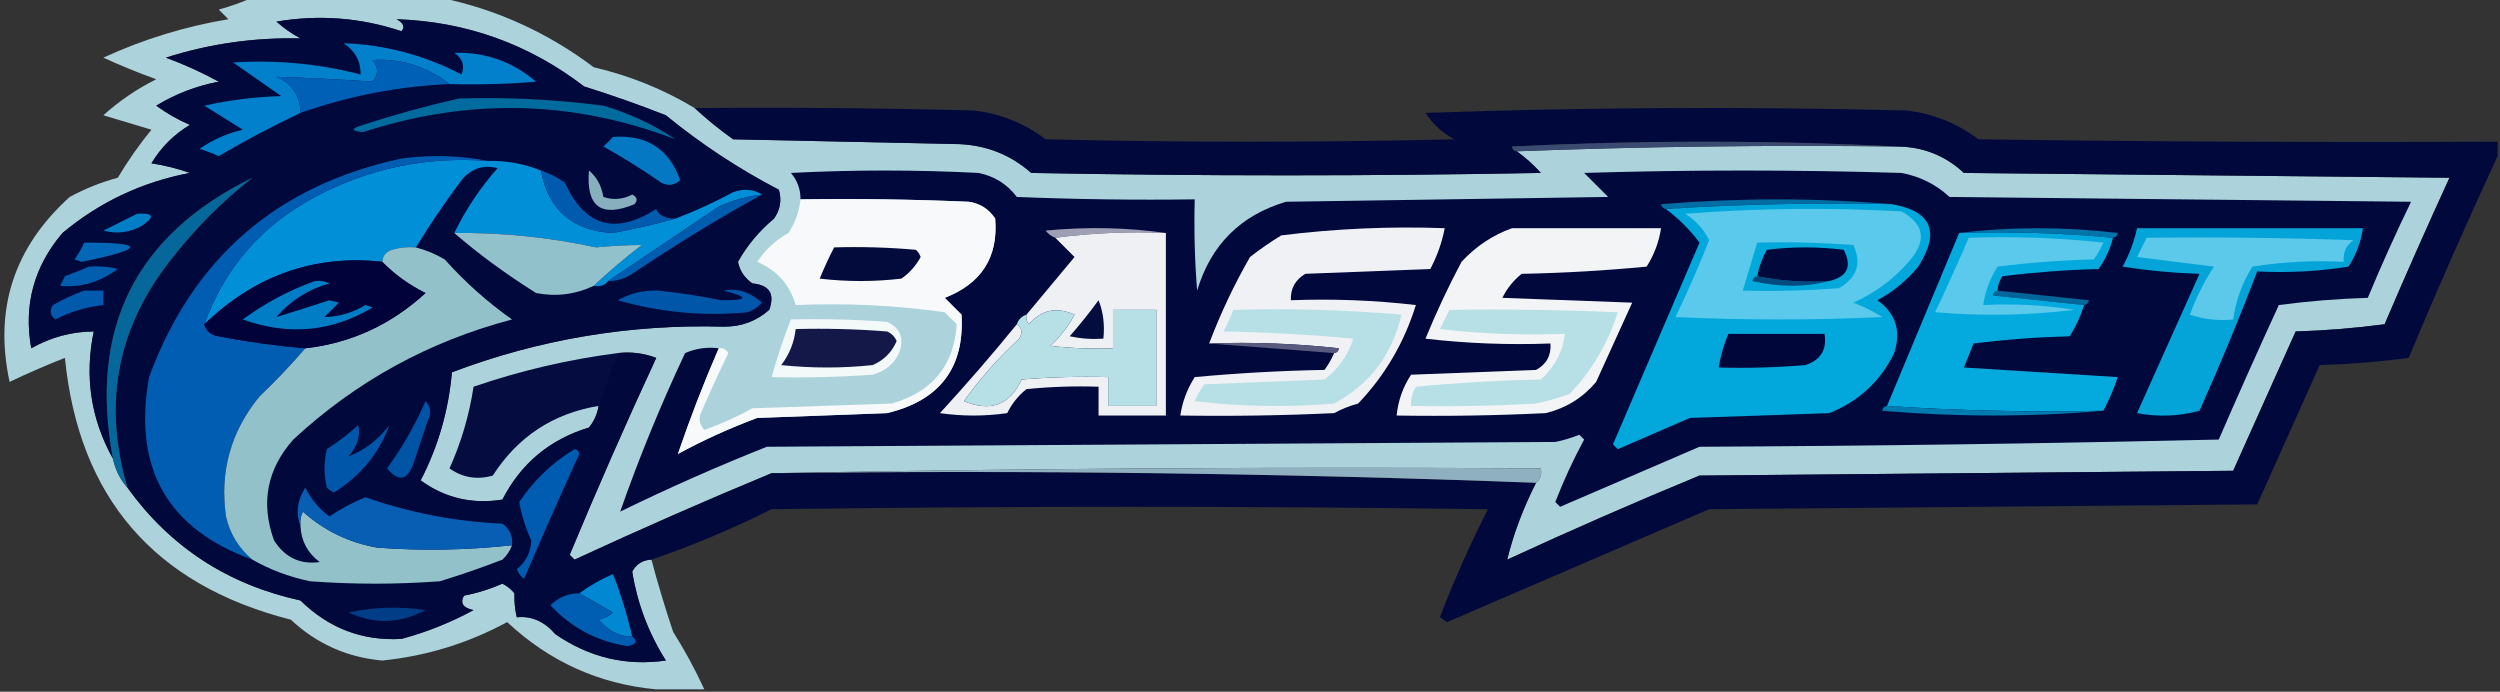 <svg width="777" height="215" viewBox="0 0 777 215" fill="none" xmlns="http://www.w3.org/2000/svg">
<rect x="0" y="0" width="777" height="215" fill="#333333" stroke="none"/>
<g clip-path="url(#clip0_268_702)">
<path opacity="0.985" fill-rule="evenodd" clip-rule="evenodd" d="M78.445 -0.75C97.87 -0.75 117.295 -0.75 136.72 -0.75C154.169 2.836 170.108 10.052 184.535 20.899C195.74 23.519 206.2 27.749 215.914 33.59C219.617 37.028 223.602 40.263 227.868 43.295C251.278 43.793 274.687 44.291 298.097 44.788C306.674 45.153 314.145 48.139 320.51 53.746C373.306 54.742 426.103 54.742 478.899 53.746C476.602 51.197 474.111 48.958 471.428 47.028C510.518 45.538 549.867 45.04 589.472 45.535C597.551 45.558 604.525 48.295 610.391 53.746C660.697 54.244 711.002 54.742 761.308 55.24C754.392 70.308 747.668 85.488 741.136 100.778C732.044 101.99 722.829 102.736 713.493 103.017C707.018 117.45 700.542 131.883 694.068 146.316C638.781 146.814 583.495 147.311 528.208 147.809C508.156 156.082 488.233 164.793 468.439 173.938C470.355 166.027 473.343 158.063 477.404 150.049C478.755 148.99 479.253 147.497 478.899 145.569C398.953 145.073 319.261 145.571 239.822 147.062C219.258 155.592 198.836 164.551 178.558 173.938C178.061 173.44 177.562 172.942 177.064 172.444C185.619 151.864 194.584 131.459 203.96 111.229C200.096 109.766 196.111 109.268 192.006 109.736C176.762 111.689 161.82 115.173 147.179 120.188C145.847 128.998 143.357 137.459 139.708 145.569C143.755 148.46 148.237 149.206 153.156 147.809C160.929 135.717 171.887 128.5 186.029 126.16C185.654 128.654 184.658 130.893 183.041 132.878C170.905 136.544 161.939 144.009 156.145 155.274C146.72 156.775 138.252 154.785 130.743 149.302C136.171 138.814 139.409 127.616 140.455 115.708C167.547 105.45 195.688 100.722 224.879 101.524C230.347 101.58 235.079 99.838 239.075 96.299C240.877 91.315 239.134 88.578 233.845 88.087C231.418 86.419 229.924 84.179 229.362 81.368C232.206 76.275 235.941 71.796 240.569 67.931C242.513 65.147 243.012 62.16 242.063 58.972C229.579 52.477 217.874 44.763 206.949 35.83C198.594 32.55 190.127 29.563 181.547 26.872C164.341 13.676 144.916 6.708 123.272 5.969C125.453 7.18 125.951 8.424 124.766 9.701C112.065 5.471 99.115 4.476 85.916 6.715C88.2 8.748 90.69 10.49 93.387 11.941C79.044 11.608 65.098 13.598 51.549 17.913C57.205 19.992 62.684 22.481 67.985 25.378C61.008 26.705 54.533 29.193 48.56 32.844C51.803 35.212 55.29 37.203 59.02 38.816C54.039 41.802 50.054 45.784 47.066 50.76C51.148 51.377 55.133 52.373 59.02 53.746C44.177 56.56 30.978 62.781 19.423 72.41C10.533 82.875 7.295 94.82 9.71 108.243C15.825 104.79 22.3 103.049 29.135 103.017C26.233 117.02 28.225 130.209 35.112 142.583C35.848 146.045 37.342 149.031 39.595 151.542C52.886 169.997 70.817 181.694 93.387 186.628C102.182 195.263 112.642 199.245 124.766 198.573C132.645 196.45 140.116 193.464 147.179 189.615C143.924 188.955 142.928 187.462 144.191 185.135C148.32 184.341 152.305 183.096 156.145 181.403C157.606 182.115 158.851 183.109 159.88 184.389C159.812 187.096 160.06 189.583 160.628 191.854C165.179 191.369 169.164 193.11 172.581 197.08C183.099 204.327 194.556 207.065 206.949 205.292C201.584 196.808 198.098 187.6 196.489 177.67C197.768 175.289 199.76 174.045 202.466 173.938C204.465 181.419 206.707 188.884 209.19 196.333C212.845 202.147 216.081 208.12 218.903 214.25C213.922 214.25 208.94 214.25 203.96 214.25C186.243 212.621 170.803 205.653 157.639 193.347C145.473 199.926 132.523 203.908 118.789 205.292C107.864 204.312 98.401 200.082 90.399 192.601C47.922 181.769 24.512 154.646 20.17 111.229C14.332 113.525 8.604 116.014 2.986 118.694C-1.915 96.056 4.311 76.895 21.664 61.212C26.407 58.637 31.387 56.646 36.606 55.24C39.725 50.002 43.212 45.025 47.066 40.309C42.085 38.816 37.104 37.323 32.124 35.83C37.084 31.359 42.563 27.626 48.56 24.632C42.955 22.614 37.476 20.375 32.124 17.913C44.541 12.207 57.491 8.226 70.974 5.969C69.978 4.973 68.981 3.978 67.985 2.983C71.726 1.941 75.213 0.697 78.445 -0.75ZM192.006 109.736C190.015 115.211 188.021 120.685 186.029 126.16C171.887 128.5 160.929 135.717 153.156 147.809C148.237 149.206 143.755 148.46 139.708 145.569C143.357 137.459 145.847 128.998 147.179 120.188C161.82 115.173 176.762 111.689 192.006 109.736Z" fill="#ADD5DE"/>
<path opacity="0.971" fill-rule="evenodd" clip-rule="evenodd" d="M186.03 126.162C188.022 120.687 190.016 115.213 192.007 109.738C196.112 109.27 200.097 109.768 203.961 111.231C194.585 131.461 185.62 151.866 177.065 172.447C177.563 172.944 178.062 173.443 178.559 173.94C198.838 164.553 219.259 155.595 239.823 147.065C319.531 146.076 398.725 147.071 477.405 150.051C473.344 158.066 470.356 166.03 468.44 173.94C488.234 164.795 508.157 156.084 528.209 147.811C583.496 147.314 638.782 146.816 694.069 146.318C700.543 131.885 707.019 117.453 713.494 103.02C722.83 102.739 732.045 101.992 741.137 100.78C747.668 85.49 754.393 70.311 761.309 55.242C711.003 54.744 660.698 54.246 610.392 53.749C604.526 48.297 597.552 45.56 589.473 45.537C549.871 43.552 510.025 43.552 469.934 45.537C470.12 46.443 470.617 46.941 471.429 47.03C474.112 48.96 476.603 51.2 478.9 53.749C426.104 54.744 373.307 54.744 320.511 53.749C314.146 48.142 306.675 45.156 298.098 44.791C274.688 44.293 251.279 43.795 227.869 43.297C223.603 40.265 219.618 37.03 215.915 33.593C244.808 33.344 273.697 33.593 302.581 34.339C310.896 35.282 318.367 38.268 324.994 43.297C367.33 44.293 409.668 44.293 452.004 43.297C448.304 41.343 445.315 38.606 443.038 35.086C492.838 33.344 542.647 33.095 592.461 34.339C600.777 35.282 608.248 38.268 614.875 43.297C668.664 44.044 722.456 44.293 776.252 44.044C776.252 45.537 776.252 47.03 776.252 48.523C766.702 69.116 757.487 90.019 748.608 111.231C739.516 112.443 730.301 113.19 720.965 113.471C714.491 127.904 708.015 142.337 701.54 156.77C644.759 157.267 587.979 157.766 531.198 158.263C504.052 169.958 476.908 181.654 449.762 193.35C449.015 192.852 448.268 192.354 447.521 191.856C451.899 180.372 456.879 169.174 462.463 158.263C388.249 157.267 314.037 157.267 239.823 158.263C227.682 164.33 215.231 169.556 202.467 173.94C199.761 174.047 197.769 175.291 196.49 177.672C198.099 187.603 201.585 196.81 206.95 205.294C194.557 207.068 183.1 204.329 172.582 197.082C169.165 193.112 165.18 191.371 160.629 191.856C160.061 189.586 159.813 187.098 159.881 184.391C158.852 183.112 157.607 182.117 156.146 181.405C152.306 183.098 148.321 184.343 144.192 185.138C142.929 187.464 143.925 188.957 147.18 189.617C140.117 193.466 132.646 196.452 124.767 198.575C112.643 199.247 102.183 195.265 93.388 186.631C70.818 181.696 52.887 170 39.596 151.544C31.793 125.13 36.525 101.241 53.791 79.877C61.013 70.67 69.231 62.458 78.446 55.242C41.988 73.107 27.544 102.221 35.113 142.586C28.226 130.211 26.234 117.022 29.136 103.02C22.301 103.051 15.826 104.793 9.711 108.245C7.296 94.822 10.534 82.878 19.424 72.412C30.979 62.783 44.178 56.562 59.021 53.749C55.134 52.375 51.149 51.379 47.067 50.763C50.056 45.786 54.04 41.804 59.021 38.818C55.291 37.205 51.804 35.214 48.561 32.846C54.534 29.195 61.009 26.707 67.986 25.381C62.685 22.483 57.206 19.995 51.55 17.916C65.099 13.601 79.045 11.61 93.388 11.943C90.691 10.492 88.201 8.75 85.917 6.718C99.116 4.478 112.066 5.473 124.767 9.704C125.952 8.427 125.454 7.182 123.273 5.971C144.917 6.71 164.342 13.678 181.548 26.874C190.128 29.566 198.595 32.552 206.95 35.832C217.876 44.765 229.58 52.479 242.064 58.974C243.013 62.163 242.514 65.149 240.57 67.933C235.942 71.798 232.207 76.277 229.363 81.37C229.925 84.182 231.419 86.421 233.846 88.089C239.135 88.58 240.878 91.317 239.076 96.301C235.08 99.84 230.348 101.582 224.88 101.527C195.689 100.724 167.548 105.452 140.456 115.711C139.41 127.618 136.172 138.816 130.744 149.304C138.254 154.787 146.721 156.777 156.146 155.277C161.94 144.011 170.906 136.546 183.042 132.881C184.659 130.895 185.655 128.656 186.03 126.162ZM192.007 109.738C190.016 115.213 188.022 120.687 186.03 126.162C171.888 128.503 160.93 135.719 153.157 147.811C148.238 149.208 143.756 148.462 139.709 145.572C143.358 137.461 145.848 129 147.18 120.19C161.821 115.176 176.763 111.692 192.007 109.738Z" fill="#00083C"/>
<path fill-rule="evenodd" clip-rule="evenodd" d="M139.708 26.128C132.562 20.594 124.593 18.105 115.8 18.663C117.663 20.966 117.663 23.205 115.8 25.382C105.857 24.69 95.896 24.193 85.915 23.889C90.83 25.994 93.321 29.727 93.387 35.087C84.822 39.12 76.355 43.599 67.985 48.524C66.05 47.631 64.058 46.885 62.008 46.285C66.065 43.436 70.548 41.446 75.456 40.312C71.471 37.824 67.487 35.336 63.502 32.847C71.347 31.094 79.317 30.099 87.41 29.861C82.429 26.377 77.448 22.893 72.467 19.41C85.905 18.557 99.104 19.801 112.065 23.142C112.162 19.114 110.418 15.88 106.835 13.438C119.693 13.9 131.896 17.135 143.443 23.142C144.506 20.355 143.759 18.116 141.202 16.424C150.788 16.133 159.254 19.119 166.604 25.382C157.652 26.128 148.687 26.377 139.708 26.128Z" fill="#0280CB"/>
<path fill-rule="evenodd" clip-rule="evenodd" d="M139.714 26.128C123.817 26.816 108.377 29.802 93.393 35.086C93.327 29.727 90.837 25.994 85.922 23.888C95.902 24.192 105.864 24.69 115.806 25.381C117.669 23.204 117.669 20.965 115.806 18.663C124.599 18.105 132.568 20.593 139.714 26.128Z" fill="#0060B5"/>
<path fill-rule="evenodd" clip-rule="evenodd" d="M142.703 30.607C157.712 30.166 172.655 30.913 187.53 32.847C195.561 35.187 203.032 38.671 209.943 43.298C178.07 31.116 145.694 30.37 112.818 41.059C108.988 40.705 108.988 39.958 112.818 38.819C122.842 35.573 132.803 32.836 142.703 30.607Z" fill="#026B9D"/>
<path fill-rule="evenodd" clip-rule="evenodd" d="M190.512 42.551C200.964 41.792 207.938 46.272 211.431 55.989C209.604 57.652 207.612 57.901 205.454 56.735C199.676 52.707 193.699 48.974 187.523 45.537C188.634 44.519 189.629 43.524 190.512 42.551Z" fill="#0478C3"/>
<path fill-rule="evenodd" clip-rule="evenodd" d="M589.476 45.535C549.871 45.041 510.522 45.539 471.432 47.029C470.62 46.939 470.123 46.441 469.938 45.535C510.028 43.551 549.874 43.551 589.476 45.535Z" fill="#3A4A71"/>
<path fill-rule="evenodd" clip-rule="evenodd" d="M151.667 50.017C157.398 49.892 162.877 50.887 168.104 53.003C170.451 65.299 177.923 71.769 190.517 72.412C197.234 71.153 203.708 69.659 209.942 67.933C216.066 65.622 222.043 62.885 227.873 59.721C231.178 58.543 234.167 58.792 236.839 60.468C232.169 61.012 227.686 62.257 223.391 64.201C211.837 71.949 200.381 79.663 189.023 87.343C187.964 88.693 186.47 89.19 184.541 88.836C189.235 84.404 194.216 80.173 199.483 76.145C194.821 76.157 190.09 76.406 185.288 76.891C170.773 73.743 156.08 72.25 141.208 72.412C144.748 65.094 149.231 58.376 154.656 52.256C150.178 51.128 146.442 52.372 143.449 55.989C138.349 62.805 133.617 69.773 129.254 76.891C126.715 76.652 124.225 76.901 121.783 77.638C119.906 78.26 118.91 79.505 118.794 81.371C97.802 79.079 79.373 85.549 63.508 100.78C69.816 83.269 81.271 70.081 97.875 61.214C114.661 52.296 132.592 48.563 151.667 50.017Z" fill="#018FD8"/>
<path fill-rule="evenodd" clip-rule="evenodd" d="M223.39 108.243C218.663 119.153 214.429 130.102 210.689 141.09C218.629 136.785 226.847 133.052 235.343 129.892C248.791 129.395 262.24 128.897 275.688 128.399C292.088 124.485 299.809 114.283 298.848 97.792C297.104 96.05 295.362 94.308 293.618 92.566C305.064 88.133 310.294 79.921 309.308 67.931C307.337 64.963 304.598 63.221 301.09 62.705C283.664 61.959 266.231 61.71 248.791 61.958C248.833 58.849 247.837 56.112 245.803 53.747C265.228 52.751 284.653 52.751 304.078 53.747C309.019 54.721 313.003 57.21 316.032 61.212C334.454 61.958 352.883 62.207 371.318 61.958C371.07 71.427 371.318 80.883 372.066 90.326C376.339 76.103 385.552 66.896 399.709 62.705C433.079 62.207 466.452 61.709 499.822 61.212C497.331 58.723 494.842 56.235 492.351 53.747C525.224 52.751 558.097 52.751 590.97 53.747C596.711 54.822 601.693 57.311 605.913 61.212C653.728 61.709 701.543 62.207 749.359 62.705C744.586 72.534 740.104 82.487 735.911 92.566C726.575 92.847 717.36 93.594 708.267 94.806C701.908 108.627 695.683 122.562 689.59 136.611C635.805 137.855 582.012 138.602 528.213 138.851C513.768 145.072 499.325 151.292 484.88 157.514C484.382 157.017 483.883 156.518 483.386 156.021C485.965 149.372 488.953 142.902 492.351 136.611C491.853 136.114 491.354 135.616 490.857 135.118C488.444 136.095 485.953 136.841 483.386 137.358C401.701 137.855 320.017 138.353 238.332 138.851C222.867 144.995 207.675 151.715 192.758 159.007C198.557 142.409 205.281 125.986 212.93 109.736C216.281 108.282 219.768 107.784 223.39 108.243Z" fill="#00083C"/>
<path fill-rule="evenodd" clip-rule="evenodd" d="M168.102 53C170.724 53.854 173.215 55.099 175.573 56.733C181.739 70.393 191.202 73.13 203.963 64.944C204.719 66.921 206.711 67.916 209.94 67.931C203.706 69.657 197.232 71.15 190.515 72.41C177.92 71.766 170.449 65.296 168.102 53Z" fill="#005BAE"/>
<path fill-rule="evenodd" clip-rule="evenodd" d="M183.043 53C185.463 55.002 186.958 57.739 187.525 61.212C190.616 62.237 193.604 61.989 196.491 60.465C198.016 61.214 198.266 62.21 197.238 63.451C186.852 67.761 182.119 64.277 183.043 53Z" fill="#88AFBE"/>
<path fill-rule="evenodd" clip-rule="evenodd" d="M248.79 61.96C266.23 61.712 283.663 61.961 301.088 62.707C304.597 63.223 307.336 64.965 309.307 67.933C310.293 79.923 305.063 88.135 293.617 92.568C295.361 94.31 297.103 96.052 298.847 97.794C299.808 114.285 292.087 124.487 275.687 128.401C262.238 128.899 248.79 129.397 235.342 129.894C226.846 133.054 218.628 136.787 210.688 141.092C214.428 130.104 218.662 119.155 223.388 108.245C224.697 108.05 225.694 108.547 226.377 109.738C223.493 115.647 220.754 121.62 218.159 127.655C216.992 129.81 217.241 131.801 218.906 133.627C224.064 131.797 229.044 129.557 233.848 126.908C248.293 126.411 262.736 125.913 277.181 125.415C289.786 121.815 296.51 113.603 297.353 100.78C296.108 99.536 294.862 98.291 293.617 97.047C278.333 94.88 262.893 94.134 247.296 94.808C245.525 88.549 241.542 84.07 235.342 81.37C237.868 77.602 241.106 74.616 245.055 72.412C247.163 69.201 248.409 65.717 248.79 61.96Z" fill="#F8F9FA"/>
<path fill-rule="evenodd" clip-rule="evenodd" d="M587.981 63.454C564.309 62.962 540.899 63.46 517.752 64.947C516.941 64.858 516.443 64.36 516.258 63.454C540.408 61.474 564.315 61.474 587.981 63.454Z" fill="#016DA2"/>
<path fill-rule="evenodd" clip-rule="evenodd" d="M39.599 151.544C37.346 149.034 35.852 146.048 35.116 142.586C27.547 102.222 41.991 73.107 78.449 55.242C69.234 62.459 61.016 70.67 53.794 79.878C36.528 101.241 31.796 125.13 39.599 151.544Z" fill="#06679A"/>
<path fill-rule="evenodd" clip-rule="evenodd" d="M42.585 66.443C47.813 66.084 48.311 67.328 44.079 70.176C40.298 72.299 36.314 72.796 32.125 71.669C35.749 69.859 39.235 68.117 42.585 66.443Z" fill="#017EC5"/>
<path fill-rule="evenodd" clip-rule="evenodd" d="M151.665 50.017C132.59 48.563 114.659 52.296 97.873 61.215C81.269 70.081 69.814 83.27 63.506 100.78C64.075 102.917 65.569 104.161 67.989 104.513C76.895 106.248 85.861 107.492 94.885 108.246C90.458 113.418 85.726 118.395 80.689 123.176C71.743 134.072 68.256 146.515 70.23 160.503C71.481 165.963 74.22 170.442 78.448 173.94C51.983 164.386 41.275 145.473 46.322 117.204C59.945 80.206 86.094 57.561 124.769 49.27C134.005 48.047 142.971 48.296 151.665 50.017Z" fill="#015DB2"/>
<path fill-rule="evenodd" clip-rule="evenodd" d="M236.839 60.469C223.936 67.514 210.488 75.725 196.495 85.104C194.216 86.61 191.725 87.357 189.023 87.344C200.381 79.664 211.837 71.95 223.391 64.201C227.687 62.257 232.169 61.013 236.839 60.469Z" fill="#005CAF"/>
<path fill-rule="evenodd" clip-rule="evenodd" d="M362.348 72.412C350.615 71.926 339.16 72.424 327.981 73.905C326.802 73.482 325.805 72.736 324.992 71.665C337.708 70.436 350.161 70.685 362.348 72.412Z" fill="#9E9FB4"/>
<path fill-rule="evenodd" clip-rule="evenodd" d="M608.898 72.412C625.096 70.436 641.532 70.436 658.208 72.412C658.023 73.318 657.525 73.816 656.714 73.905C641.044 72.42 625.105 71.923 608.898 72.412Z" fill="#0174A9"/>
<path fill-rule="evenodd" clip-rule="evenodd" d="M141.203 72.41C156.075 72.248 170.768 73.741 185.283 76.889C190.085 76.403 194.816 76.155 199.478 76.143C194.211 80.171 189.231 84.402 184.536 88.834C178.843 91.536 172.866 92.282 166.605 91.074C156.973 85.003 148.505 78.782 141.203 72.41Z" fill="#91C2CC"/>
<path fill-rule="evenodd" clip-rule="evenodd" d="M362.354 72.414C362.354 91.326 362.354 110.238 362.354 129.15C355.38 129.15 348.408 129.15 341.435 129.15C341.435 126.164 341.435 123.178 341.435 120.192C333.947 119.944 326.476 120.193 319.021 120.939C316.462 122.996 314.468 125.485 313.044 128.404C306.071 129.399 299.099 129.399 292.125 128.404C300.408 119.388 308.376 110.181 316.033 100.782C317.636 101.903 317.886 103.396 316.78 105.262C310.349 111.171 304.621 117.64 299.596 124.671C307.832 128.14 313.809 125.9 317.527 117.953C326.479 117.207 335.444 116.958 344.423 117.206C344.423 120.192 344.423 123.178 344.423 126.164C349.403 126.164 354.385 126.164 359.365 126.164C359.365 116.211 359.365 106.257 359.365 96.303C354.883 96.303 350.4 96.303 345.917 96.303C345.917 100.285 345.917 104.266 345.917 108.248C339.423 108.495 332.949 108.246 326.492 107.501C329.526 104.67 332.016 101.435 333.963 97.796C328.403 95.279 323.673 96.275 319.768 100.782C319.075 99.895 318.825 98.9 319.021 97.796C323.989 91.87 328.971 85.898 333.963 79.88C331.921 77.879 329.929 75.888 327.987 73.907C339.166 72.426 350.621 71.928 362.354 72.414Z" fill="#EFF0F3"/>
<path fill-rule="evenodd" clip-rule="evenodd" d="M414.651 109.737C415.463 109.647 415.96 109.149 416.146 108.244C402.735 106.753 389.287 106.256 375.801 106.751C379.316 97.465 383.549 88.507 388.502 79.876C391.61 77.452 394.847 75.212 398.215 73.157C415.055 71.053 431.99 70.306 449.019 70.917C448.165 75.362 446.671 79.592 444.536 83.608C431.585 84.106 418.636 84.604 405.686 85.101C402.538 86.988 401.043 89.725 401.203 93.313C414.191 92.818 427.142 93.316 440.053 94.806C436.424 106.495 430.447 116.698 422.122 125.414C419.514 126.117 417.023 127.112 414.651 128.4C398.721 129.146 382.782 129.395 366.836 129.146C367.469 124.885 368.964 120.904 371.319 117.202C384.74 115.96 398.188 115.213 411.663 114.962C412.866 113.301 413.862 111.559 414.651 109.737Z" fill="#F0F1F4"/>
<path fill-rule="evenodd" clip-rule="evenodd" d="M469.932 70.922C485.372 70.922 500.813 70.922 516.253 70.922C515.619 75.183 514.125 79.165 511.77 82.866C498.848 84.108 485.899 84.855 472.92 85.106C470.361 87.164 468.367 89.652 466.943 92.571C480.391 93.069 493.84 93.567 507.288 94.064C503.558 102.25 499.822 110.462 496.081 118.7C491.93 123.637 486.7 126.872 480.391 128.405C464.959 129.151 449.519 129.4 434.07 129.151C434.525 124.554 436.019 120.323 438.553 116.46C451.504 115.962 464.453 115.465 477.403 114.967C480.647 113.214 482.141 110.477 481.886 106.755C468.898 107.25 455.947 106.752 443.036 105.262C446.387 97.073 450.123 89.11 454.242 81.373C458.722 76.539 463.952 73.055 469.932 70.922Z" fill="#F3F4F6"/>
<path fill-rule="evenodd" clip-rule="evenodd" d="M26.152 75.399C45.456 75.36 45.207 77.35 25.405 81.371C24.658 81.122 23.911 80.874 23.164 80.625C24.367 78.963 25.363 77.221 26.152 75.399Z" fill="#0267B6"/>
<path fill-rule="evenodd" clip-rule="evenodd" d="M129.253 76.893C132.38 77.706 135.369 78.95 138.218 80.625C144.524 87.677 151.497 93.898 159.137 99.288C133.28 106.106 110.617 118.549 91.15 136.615C82.955 145.885 80.962 156.337 85.173 167.969C88.58 173.283 93.312 175.522 99.368 174.688C95.596 171.876 93.604 168.144 93.391 163.49C93.168 161.919 93.417 160.426 94.138 159.011C100.753 164.928 108.473 168.66 117.299 170.209C131.279 171.234 145.225 170.986 159.137 169.462C158.528 171.169 157.531 172.662 156.149 173.941C149.755 176.409 143.281 178.649 136.724 180.66C123.276 181.656 109.828 181.656 96.379 180.66C89.899 179.309 83.922 177.069 78.449 173.941C74.221 170.443 71.481 165.964 70.231 160.504C68.257 146.516 71.743 134.073 80.69 123.177C85.727 118.396 90.459 113.419 94.885 108.247C109.07 106.64 121.522 100.916 132.241 91.077C127.129 88.541 122.647 85.306 118.793 81.372C118.909 79.506 119.905 78.262 121.781 77.639C124.223 76.902 126.714 76.653 129.253 76.893Z" fill="#92C1CA"/>
<path fill-rule="evenodd" clip-rule="evenodd" d="M259.248 76.89C267.73 76.642 276.197 76.891 284.65 77.636C285.333 78.254 285.832 79.001 286.144 79.876C284.664 82.598 282.672 84.837 280.168 86.595C271.7 87.59 263.233 87.59 254.766 86.595C256.119 83.278 257.614 80.043 259.248 76.89Z" fill="#030B3D"/>
<path fill-rule="evenodd" clip-rule="evenodd" d="M118.794 81.371C122.648 85.305 127.131 88.54 132.242 91.076C121.523 100.916 109.071 106.64 94.887 108.247C85.863 107.493 76.897 106.248 67.99 104.514C65.571 104.162 64.077 102.918 63.508 100.781C79.373 85.549 97.802 79.08 118.794 81.371Z" fill="#000239"/>
<path fill-rule="evenodd" clip-rule="evenodd" d="M27.645 82.863C30.674 82.621 33.663 82.87 36.611 83.609C31.033 87.718 25.056 89.46 18.68 88.835C19.178 87.84 19.676 86.844 20.174 85.849C22.851 84.849 25.341 83.854 27.645 82.863Z" fill="#015DAE"/>
<path fill-rule="evenodd" clip-rule="evenodd" d="M224.881 90.329C229.087 89.479 233.071 90.723 236.835 94.062C235.598 95.428 234.103 96.423 232.352 97.048C218.674 98.347 205.226 97.103 192.008 93.315C195.914 91.122 200.148 90.127 204.709 90.329C211.236 91.011 217.712 92.006 224.134 93.315C232.688 93.361 232.936 92.366 224.881 90.329Z" fill="#0057AA"/>
<path fill-rule="evenodd" clip-rule="evenodd" d="M26.149 90.328C28.142 90.328 30.134 90.328 32.126 90.328C32.126 91.821 32.126 93.314 32.126 94.807C26.875 95.373 21.894 96.866 17.184 99.287C15.566 97.995 15.317 96.502 16.437 94.807C19.674 92.969 22.911 91.475 26.149 90.328Z" fill="#015AAB"/>
<path fill-rule="evenodd" clip-rule="evenodd" d="M620.854 90.328C630.086 91.323 639.549 92.319 649.244 93.314C649.059 94.22 648.561 94.718 647.75 94.807C638.517 93.812 629.054 92.817 619.359 91.821C619.545 90.915 620.042 90.418 620.854 90.328Z" fill="#01669A"/>
<path fill-rule="evenodd" clip-rule="evenodd" d="M341.434 93.312C342.888 96.967 343.386 100.949 342.928 105.257C339.406 105.501 335.92 105.252 332.469 104.51C335.65 100.869 338.638 97.136 341.434 93.312Z" fill="#030D3E"/>
<path fill-rule="evenodd" clip-rule="evenodd" d="M97.874 87.345C99.446 87.122 100.941 87.371 102.357 88.091C95.79 89.938 90.311 93.421 85.921 98.543C91.245 96.909 96.724 95.167 102.357 93.317C103.353 93.566 104.349 93.815 105.346 94.064C103.851 95.557 102.357 97.05 100.863 98.543C105.303 98.465 109.537 97.22 113.564 94.81C114.311 95.059 115.058 95.308 115.805 95.557C103.116 103.149 89.668 104.393 75.461 99.289C82.446 94.162 89.917 90.18 97.874 87.345Z" fill="#017DC5"/>
<path fill-rule="evenodd" clip-rule="evenodd" d="M664.186 70.922C687.596 70.922 711.005 70.922 734.415 70.922C733.781 75.183 732.287 79.165 729.932 82.866C720.521 84.354 711.057 84.852 701.542 84.359C696.005 98.915 690.029 113.348 683.611 127.658C677.193 129.391 670.717 129.64 664.186 128.405C670.66 113.972 677.136 99.539 683.611 85.106C675.596 84.851 667.626 84.105 659.703 82.866C661.795 79.081 663.289 75.099 664.186 70.922Z" fill="#04A4D8"/>
<path fill-rule="evenodd" clip-rule="evenodd" d="M667.176 73.906C688.599 73.657 710.017 73.906 731.428 74.652C729.131 76.309 728.136 78.549 728.439 81.371C718.924 80.879 709.46 81.377 700.049 82.864C696.863 87.935 694.872 93.409 694.072 99.288C689.482 99.762 684.999 99.264 680.624 97.795C682.55 92.504 685.041 87.527 688.095 82.864C680.126 81.869 672.156 80.873 664.188 79.878C665.204 77.848 666.2 75.857 667.176 73.906Z" fill="#5CC9EB"/>
<path fill-rule="evenodd" clip-rule="evenodd" d="M316.03 100.784C316.528 99.291 317.525 98.295 319.019 97.798C318.823 98.901 319.073 99.896 319.766 100.784C323.67 96.276 328.401 95.281 333.961 97.798C332.014 101.436 329.523 104.671 326.49 107.503C332.946 108.248 339.421 108.497 345.915 108.249C345.915 104.268 345.915 100.286 345.915 96.305C350.398 96.305 354.88 96.305 359.363 96.305C359.363 106.258 359.363 116.212 359.363 126.166C354.383 126.166 349.401 126.166 344.421 126.166C344.421 123.18 344.421 120.194 344.421 117.207C335.442 116.959 326.476 117.208 317.525 117.954C313.807 125.901 307.83 128.141 299.594 124.673C304.619 117.642 310.346 111.172 316.777 105.263C317.883 103.398 317.634 101.905 316.03 100.784Z" fill="#B7DFE6"/>
<path fill-rule="evenodd" clip-rule="evenodd" d="M383.266 96.303C400.728 95.807 418.16 96.305 435.564 97.796C432.709 110.265 425.735 119.473 414.645 125.417C400.175 126.66 385.73 126.411 371.312 124.671C372.119 122.807 373.116 121.065 374.301 119.445C386.752 118.948 399.205 118.45 411.657 117.952C415.893 114.753 418.881 110.523 420.622 105.261C407.201 104.019 393.753 103.272 380.278 103.022C381.424 100.826 382.419 98.587 383.266 96.303Z" fill="#B7E0E6"/>
<path fill-rule="evenodd" clip-rule="evenodd" d="M450.51 96.304C467.949 96.055 485.382 96.304 502.808 97.051C499.763 106.708 494.782 115.169 487.866 122.433C484.447 123.66 480.959 124.655 477.406 125.419C464.466 126.165 451.516 126.414 438.556 126.165C438.438 124.029 438.936 122.039 440.05 120.193C452.972 118.951 465.921 118.204 478.9 117.953C483.172 114.142 485.663 109.414 486.371 103.769C473.384 104.264 460.433 103.766 447.521 102.276C448.537 100.246 449.534 98.255 450.51 96.304Z" fill="#B7E0E6"/>
<path fill-rule="evenodd" clip-rule="evenodd" d="M517.749 64.95C540.896 63.462 564.306 62.965 587.978 63.457C600.359 65.589 603.099 72.059 596.196 82.867C592.614 87.197 588.381 90.68 583.495 93.318C589.194 97.329 590.936 102.804 588.725 109.742C584.404 118.539 577.68 124.76 568.553 128.405C554.108 128.902 539.665 129.4 525.22 129.898C517.749 133.133 510.278 136.368 502.807 139.603C502.309 139.105 501.81 138.607 501.312 138.11C510.278 117.207 519.243 96.304 528.209 75.401C525.189 71.388 521.703 67.905 517.749 64.95Z" fill="#02A7DB"/>
<path fill-rule="evenodd" clip-rule="evenodd" d="M523.731 66.44C545.887 64.706 568.301 64.458 590.971 65.693C598.19 69.7 598.937 74.925 593.212 81.371C588.416 86.876 582.687 91.106 576.029 94.061C579.201 95.278 582.189 96.771 584.994 98.541C563.577 99.536 542.159 99.536 520.742 98.541C524.514 90.727 528 82.764 531.202 74.652C529.483 71.193 526.993 68.456 523.731 66.44Z" fill="#5AC9EB"/>
<path fill-rule="evenodd" clip-rule="evenodd" d="M546.139 75.398C556.113 75.149 566.075 75.398 576.024 76.144C578.653 81.863 577.159 86.343 571.541 89.582C561.592 90.328 551.63 90.576 541.656 90.328C543.139 85.367 544.633 80.39 546.139 75.398Z" fill="#04A9DC"/>
<path fill-rule="evenodd" clip-rule="evenodd" d="M546.143 85.852C553.322 87.326 560.794 87.823 568.556 87.345C560.816 89.308 552.846 89.308 544.648 87.345C544.834 86.439 545.331 85.941 546.143 85.852Z" fill="#014B80"/>
<path fill-rule="evenodd" clip-rule="evenodd" d="M568.554 87.342C560.792 87.821 553.32 87.323 546.141 85.849C546.692 82.951 547.689 80.213 549.129 77.637C557.098 76.642 565.068 76.642 573.037 77.637C575.673 82.786 574.178 86.021 568.554 87.342Z" fill="#00083C"/>
<path fill-rule="evenodd" clip-rule="evenodd" d="M608.898 72.416C625.104 71.927 641.043 72.425 656.713 73.909C655.838 77.403 654.343 80.638 652.231 83.614C642.233 83.867 632.271 84.613 622.346 85.854C621.409 87.223 620.91 88.716 620.852 90.333C620.04 90.423 619.543 90.92 619.357 91.826C629.052 92.822 638.515 93.817 647.748 94.812C646.691 98.219 645.197 101.453 643.265 104.517C633.267 104.77 623.305 105.516 613.381 106.757C612.384 109.245 611.389 111.733 610.392 114.222C626.331 115.217 642.268 116.213 658.207 117.208C656.994 120.858 655.5 124.342 653.725 127.659C631.048 128.151 608.635 127.654 586.484 126.166C593.956 108.25 601.427 90.333 608.898 72.416Z" fill="#04A9DD"/>
<path fill-rule="evenodd" clip-rule="evenodd" d="M611.889 73.904C625.871 73.409 639.816 73.906 653.728 75.397C652.921 77.26 651.924 79.002 650.739 80.623C640.741 80.875 630.779 81.622 620.855 82.862C618.5 86.564 617.006 90.546 616.372 94.807C625.887 94.314 635.352 94.812 644.762 96.3C630.345 98.04 615.9 98.289 601.43 97.046C605.065 89.377 608.551 81.662 611.889 73.904Z" fill="#5BC9EB"/>
<path fill-rule="evenodd" clip-rule="evenodd" d="M537.176 103.766C547.138 103.766 557.099 103.766 567.061 103.766C567.847 108.704 565.855 111.939 561.084 113.47C552.132 114.216 543.166 114.465 534.188 114.217C534.752 110.602 535.749 107.119 537.176 103.766Z" fill="#00053A"/>
<path fill-rule="evenodd" clip-rule="evenodd" d="M375.797 106.755C389.282 106.26 402.73 106.758 416.141 108.248C415.956 109.154 415.458 109.652 414.647 109.742C401.696 108.746 388.747 107.751 375.797 106.755Z" fill="#595B7E"/>
<path fill-rule="evenodd" clip-rule="evenodd" d="M245.797 99.288C255.771 99.04 265.733 99.289 275.682 100.035C279.875 101.983 281.121 105.218 279.417 109.74C277.76 113.196 275.02 115.435 271.199 116.458C260.751 117.204 250.292 117.453 239.82 117.205C241.512 111.14 243.504 105.168 245.797 99.288Z" fill="#F3F8F9"/>
<path fill-rule="evenodd" clip-rule="evenodd" d="M247.295 102.273C256.772 102.024 266.235 102.273 275.686 103.019C277.072 103.598 278.069 104.594 278.674 106.005C277.199 109.47 274.708 111.958 271.203 113.471C261.74 114.466 252.275 114.466 242.812 113.471C245.356 110.133 246.85 106.4 247.295 102.273Z" fill="#131848"/>
<path fill-rule="evenodd" clip-rule="evenodd" d="M586.486 126.164C608.637 127.651 631.05 128.149 653.727 127.657C631.056 129.638 608.145 129.638 584.992 127.657C585.177 126.751 585.675 126.254 586.486 126.164Z" fill="#017CB1"/>
<path fill-rule="evenodd" clip-rule="evenodd" d="M132.243 124.672C133.884 126.316 134.133 128.306 132.99 130.644C131.496 135.123 130.002 139.602 128.507 144.082C126.634 149.373 123.895 149.87 120.289 145.575C125.065 139.011 129.05 132.044 132.243 124.672Z" fill="#0054A6"/>
<path fill-rule="evenodd" clip-rule="evenodd" d="M111.319 132.133C112.11 135.441 111.114 138.676 108.331 141.838C113.226 139.992 117.459 136.757 121.032 132.133C117.842 140.891 112.114 147.858 103.848 153.036C102.972 152.724 102.225 152.225 101.607 151.543C100.61 147.561 100.61 143.58 101.607 139.598C105.121 137.313 108.359 134.825 111.319 132.133Z" fill="#0057AA"/>
<path fill-rule="evenodd" clip-rule="evenodd" d="M178.564 139.602C179.375 139.691 179.873 140.189 180.058 141.095C174.197 153.921 168.469 166.86 162.874 179.914C161.84 179.13 161.093 178.134 160.633 176.928C163.475 174.594 164.969 171.608 165.116 167.97C163.325 164.025 162.079 160.043 161.38 156.025C165.967 149.198 171.696 143.723 178.564 139.602Z" fill="#005CB0"/>
<path fill-rule="evenodd" clip-rule="evenodd" d="M239.82 147.069C319.26 145.578 398.951 145.08 478.897 145.576C479.251 147.504 478.754 148.997 477.403 150.056C398.723 147.076 319.529 146.08 239.82 147.069Z" fill="#8FB0C1"/>
<path fill-rule="evenodd" clip-rule="evenodd" d="M159.136 169.464C145.223 170.988 131.277 171.236 117.297 170.21C108.472 168.662 100.752 164.929 94.137 159.012C93.415 160.428 93.166 161.921 93.39 163.491C91.848 159.559 92.346 155.577 94.884 151.547C96.678 155.144 99.168 158.13 102.355 160.505C105.96 158.118 109.695 156.128 113.562 154.533C127.323 159.373 141.518 162.11 156.147 162.745C158.444 164.402 159.439 166.642 159.136 169.464Z" fill="#075EB2"/>
<path fill-rule="evenodd" clip-rule="evenodd" d="M196.491 197.832C192.718 197.947 189.232 196.204 186.032 192.606C187.711 192.234 189.205 191.488 190.514 190.366C186.985 188.306 183.499 186.316 180.055 184.394C183.205 182.066 186.691 180.076 190.514 178.422C192.978 184.691 194.97 191.161 196.491 197.832Z" fill="#0089D2"/>
<path fill-rule="evenodd" clip-rule="evenodd" d="M180.051 184.391C183.496 186.312 186.982 188.302 190.511 190.363C189.202 191.484 187.708 192.231 186.028 192.602C189.229 196.201 192.715 197.943 196.488 197.828C198.357 199.279 197.86 200.275 194.994 200.814C185.531 199.323 177.56 195.091 171.086 188.123C173.563 185.64 176.552 184.397 180.051 184.391Z" fill="#005EB2"/>
<path fill-rule="evenodd" clip-rule="evenodd" d="M108.328 190.366C116.024 188.648 123.993 188.4 132.236 189.62C124.322 193.849 116.352 194.099 108.328 190.366Z" fill="#003D87"/>
</g>
<defs>
<clipPath id="clip0_268_702">
<rect width="777" height="215" fill="white"/>
</clipPath>
</defs>
</svg>

